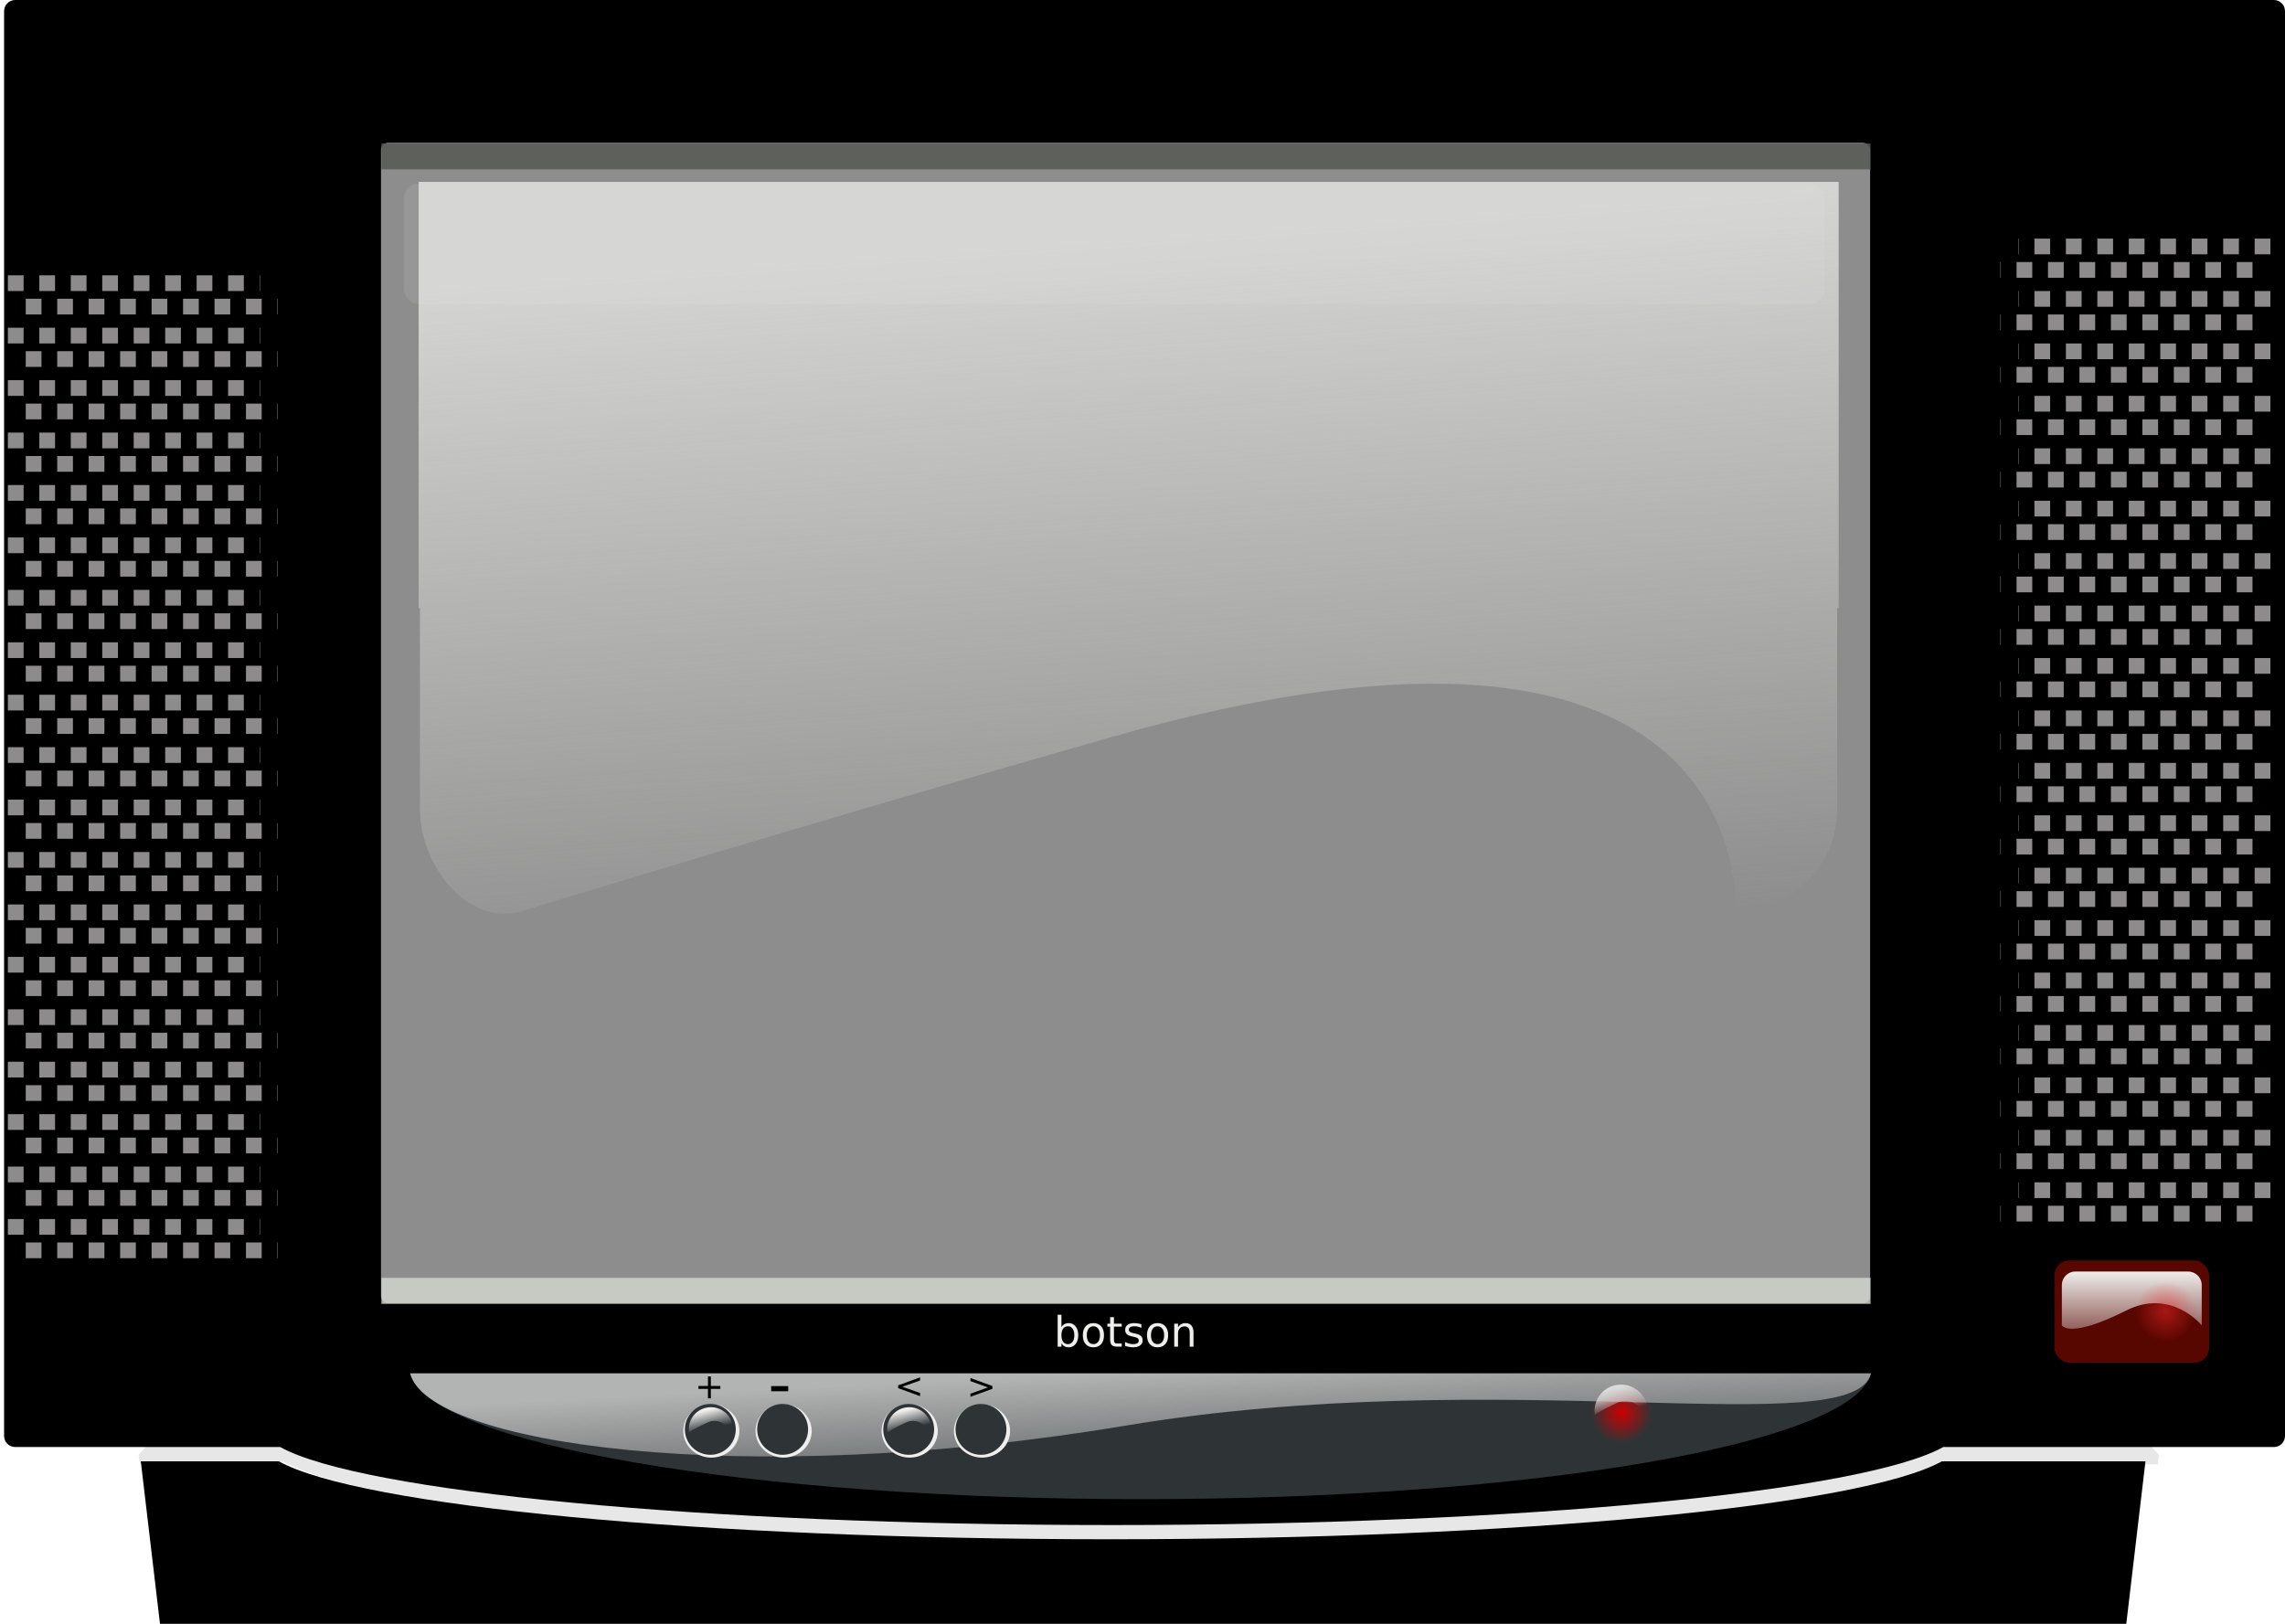 <svg xmlns="http://www.w3.org/2000/svg" xmlns:xlink="http://www.w3.org/1999/xlink" viewBox="0 0 435.78 309.71" version="1.0"><defs><linearGradient id="a"><stop offset="0" stop-color="#eeeeec"/><stop offset="1" stop-color="#eeeeec" stop-opacity="0"/></linearGradient><linearGradient id="d" y2="780.42" xlink:href="#a" gradientUnits="userSpaceOnUse" x2="376.64" gradientTransform="translate(39 -13)" y1="776.09" x1="375.55"/><linearGradient id="b" y2="756.74" gradientUnits="userSpaceOnUse" x2="499.6" gradientTransform="translate(13 2)" y1="738.88" x1="499.6"><stop offset="0" stop-color="#eeeeec"/><stop offset="1" stop-color="#eeeeec" stop-opacity="0"/></linearGradient><linearGradient id="e" y2="793.22" gradientUnits="userSpaceOnUse" x2="315.88" y1="760.29" x1="314.26"><stop offset="0" stop-color="#cececd"/><stop offset="1" stop-color="#cececd" stop-opacity="0"/></linearGradient><linearGradient id="g" y2="780.42" xlink:href="#a" gradientUnits="userSpaceOnUse" x2="376.64" gradientTransform="translate(-96.366 -203.22) scale(1.319)" y1="776.09" x1="375.55"/><linearGradient id="i" y2="531.65" gradientUnits="userSpaceOnUse" x2="745.93" gradientTransform="translate(-388.6 174.37) scale(.952)" y1="389.65" x1="735.93"><stop offset="0" stop-color="#eeeeec"/><stop offset="1" stop-color="#eeeeec" stop-opacity="0"/></linearGradient><radialGradient id="h" gradientUnits="userSpaceOnUse" cy="447.04" cx="249" r="9"><stop offset="0" stop-color="#ef2929"/><stop offset="1" stop-color="#ef2929" stop-opacity="0"/></radialGradient><radialGradient id="c" gradientUnits="userSpaceOnUse" cy="447.04" cx="249" r="9"><stop offset="0" stop-color="#c00"/><stop offset="1" stop-color="#c00" stop-opacity="0"/></radialGradient><filter id="f"><feGaussianBlur stdDeviation=".313"/></filter><filter id="j" height="1.746" width="1.063" y="-.373" x="-.032"><feGaussianBlur stdDeviation="3.573"/></filter></defs><g transform="translate(-106.04 -498.35)"><path d="M133.97 774.16l-1.5 1.69.28 1.72c.42-.24.92-.41 1.44-.41h25.84c4.2 2.23 10.96 4.16 20.25 5.91 9.56 1.81 21.61 3.39 35.63 4.72 28.04 2.66 63.9 4.25 102.96 4.25 39.07 0 74.93-1.59 102.97-4.25 14.02-1.33 26.07-2.91 35.63-4.72 9.28-1.75 16.05-3.68 20.25-5.91h36.87l-.06.54c.05-.01.11-.04.16-.04h2.87l.22-1.81-1.5-1.69h-38.81l-.72.19c-3.51 1.95-10.39 3.97-19.81 5.75s-21.42 3.4-35.38 4.72c-27.91 2.65-63.7 4.22-102.69 4.22-38.98 0-74.77-1.57-102.68-4.22-13.96-1.32-25.93-2.94-35.35-4.72s-16.33-3.8-19.84-5.75l-.72-.19h-26.31z" fill="#e7e7e7"/><path d="M108.95 498.35c-1.19 0-2.13.95-2.13 2.13v271.75c0 1.18.94 2.12 2.13 2.12h50.53c15.32 8.51 80.53 14.88 158.59 14.88s143.27-6.37 158.59-14.88h63.04c1.18 0 2.12-.94 2.12-2.12V500.48c0-1.18-.94-2.13-2.12-2.13H108.95z"/><rect ry="1.366" height="221.34" width="284" y="525.58" x="178.7" fill="#8d8d8d"/><g stroke="#8d8b8b" stroke-dasharray="3,3" stroke-width="3" fill="none"><path d="M539.03 545.36h-48.08M535.62 549.83h-48.08M539.03 555.36h-48.08M535.62 559.83h-48.08M539.03 565.36h-48.08M535.62 569.83h-48.08M539.03 575.36h-48.08M535.62 579.83h-48.08M539.03 585.36h-48.08M535.62 589.83h-48.08M539.03 595.36h-48.08M535.62 599.83h-48.08M539.03 605.36h-48.08M535.62 609.83h-48.08M539.03 615.36h-48.08M535.62 619.83h-48.08M539.03 625.36h-48.08M535.62 629.83h-48.08M539.03 635.36h-48.08M535.62 639.83h-48.08M539.03 645.36h-48.08M535.62 649.83h-48.08M539.03 655.36h-48.08M535.62 659.83h-48.08M539.03 665.36h-48.08M535.62 669.83h-48.08M539.03 675.36h-48.08M535.62 679.83h-48.08M539.03 685.36h-48.08M535.62 689.83h-48.08M539.03 695.36h-48.08M535.62 699.83h-48.08M539.03 705.36h-48.08M535.62 709.83h-48.08M539.03 715.36h-48.08M535.62 719.83h-48.08M539.03 725.36h-48.08M535.62 729.83h-48.08"/></g><rect ry="2.828" height="19.5" width="29.5" y="738.76" x="497.85" fill="#580600"/><path d="M501.81 740.88c-1.42 0-2.55 1.16-2.55 2.57v7.69s1.34 2.68 12.28-2.83c8.6-4.33 14.4 2.83 14.4 2.83v-7.69c0-1.41-1.16-2.57-2.58-2.57h-21.55z" fill="url(#b)"/><g stroke="#8d8b8b" stroke-dasharray="3,3" stroke-width="3" fill="none"><path d="M107.54 552.36h48.08M110.95 556.83h48.08M107.54 562.36h48.08M110.95 566.83h48.08M107.54 572.36h48.08M110.95 576.83h48.08M107.54 582.36h48.08M110.95 586.83h48.08M107.54 592.36h48.08M110.95 596.83h48.08M107.54 602.36h48.08M110.95 606.83h48.08M107.54 612.36h48.08M110.95 616.83h48.08M107.54 622.36h48.08M110.95 626.83h48.08M107.54 632.36h48.08M110.95 636.83h48.08M107.54 642.36h48.08M110.95 646.83h48.08M107.54 652.36h48.08M110.95 656.83h48.08M107.54 662.36h48.08M110.95 666.83h48.08M107.54 672.36h48.08M110.95 676.83h48.08M107.54 682.36h48.08M110.95 686.83h48.08M107.54 692.36h48.08M110.95 696.83h48.08M107.54 702.36h48.08M110.95 706.83h48.08M107.54 712.36h48.08M110.95 716.83h48.08M107.54 722.36h48.08M110.95 726.83h48.08M107.54 732.36h48.08M110.95 736.83h48.08"/></g><path d="M184.26 760.29c3.29 13.36 64.43 24 139.31 24 74.87 0 136.01-10.64 139.31-24H184.26z" fill="#2e3436"/><path d="M258 447.04a9 9 0 11-18 0 9 9 0 1118 0z" transform="translate(254.45 478.98) scale(.646)" fill="url(#c)"/><path d="M415.17 762.43c-2.78 0-5.03 2.25-5.03 5.03 0 .24.02.13.05.71 0 0 1.26-.89 4.38-2.3 3.11-1.4 5.61 2.3 5.61 2.3.03-.23.06-.47.06-.71 0-2.78-2.28-5.03-5.07-5.03z" fill="url(#d)"/><path d="M184.26 760.29c3.29 13.36 62.45 22.33 136.31 10 71.87-12 139.01 3.36 142.31-10H184.26z" opacity=".827" fill="url(#e)"/><path opacity=".827" fill="#d3d7cf" d="M178.78 747.04h284v-4.95h-284z"/><path opacity=".827" fill="#555753" d="M178.78 530.66h284v-4.95h-284z"/><path d="M258 447.04a9 9 0 11-18 0 9 9 0 1118 0z" transform="matrix(.595 0 0 .564 131.376 519.159)" filter="url(#f)" fill="#eeeeec"/><path d="M284.19 770.979a4.848 4.848 0 11-9.697 0 4.848 4.848 0 119.697 0z" fill="#2e3436"/><path d="M399.82 819.6c-3.67 0-6.64 2.97-6.64 6.64 0 .31.02.16.07.93 0 0 1.66-1.18 5.77-3.03 4.1-1.85 7.41 3.03 7.41 3.03.04-.3.07-.62.07-.93 0-3.67-3.01-6.64-6.68-6.64z" fill="url(#g)" transform="translate(26.75 248.764) scale(.632)"/><path d="M258 447.04a9 9 0 11-18 0 9 9 0 1118 0z" transform="matrix(.595 0 0 .564 145.165 519.159)" filter="url(#f)" fill="#eeeeec"/><path d="M297.979 770.979a4.848 4.848 0 11-9.697 0 4.848 4.848 0 119.697 0z" fill="#2e3436"/><path d="M399.82 819.6c-3.67 0-6.64 2.97-6.64 6.64 0 .31.02.16.07.93 0 0 1.66-1.18 5.77-3.03 4.1-1.85 7.41 3.03 7.41 3.03.04-.3.07-.62.07-.93 0-3.67-3.01-6.64-6.68-6.64z" fill="url(#g)" transform="translate(40.538 248.764) scale(.632)"/><path d="M258 447.04a9 9 0 11-18 0 9 9 0 1118 0z" transform="matrix(.595 0 0 .564 93.546 519.159)" filter="url(#f)" fill="#eeeeec"/><path d="M246.36 770.979a4.848 4.848 0 11-9.697 0 4.848 4.848 0 119.697 0z" fill="#2e3436"/><path d="M399.82 819.6c-3.67 0-6.64 2.97-6.64 6.64 0 .31.02.16.07.93 0 0 1.66-1.18 5.77-3.03 4.1-1.85 7.41 3.03 7.41 3.03.04-.3.07-.62.07-.93 0-3.67-3.01-6.64-6.68-6.64z" fill="url(#g)" transform="translate(-11.08 248.764) scale(.632)"/><path d="M258 447.04a9 9 0 11-18 0 9 9 0 1118 0z" transform="matrix(.595 0 0 .564 107.334 519.159)" filter="url(#f)" fill="#eeeeec"/><path d="M260.148 770.979a4.848 4.848 0 11-9.697 0 4.848 4.848 0 119.697 0z" fill="#2e3436"/><path d="M399.82 819.6c-3.67 0-6.64 2.97-6.64 6.64 0 .31.02.16.07.93 0 0 1.66-1.18 5.77-3.03 4.1-1.85 7.41 3.03 7.41 3.03.04-.3.07-.62.07-.93 0-3.67-3.01-6.64-6.68-6.64z" fill="url(#g)" transform="translate(2.708 248.764) scale(.632)"/><path d="M241.605 760.887v1.814h1.816v.554h-1.816v1.817h-.548v-1.817h-1.816v-.554h1.816v-1.814h.548M253.11 762.722h3.257v.99h-3.257v-.99M281.51 761.66l-3.37 1.19 3.37 1.19v.6l-4.18-1.52v-.54l4.18-1.52v.6M291.12 761.78v-.59l4.18 1.52v.54l-4.18 1.51v-.59l3.35-1.19-3.35-1.2"/><path d="M258 447.04a9 9 0 11-18 0 9 9 0 1118 0z" transform="translate(358.2 459.73) scale(.646)" opacity=".521" fill="url(#h)"/><path d="M185.88 533.04v81.31h.25v38.32c0 10.78 9.13 22.52 19.47 19.47 0 0 51.61-15.89 112.81-33.32 123.8-35.24 118.54 33.32 118.54 33.32 10.78 0 19.46-8.69 19.46-19.47v-38.32h.29v-81.31H185.88z" opacity=".729" fill="url(#i)"/><path d="M310.926 753.02c0-.53-.11-.945-.33-1.245-.216-.303-.517-.454-.898-.454s-.682.15-.9.454c-.217.3-.325.716-.325 1.245 0 .532.108.947.325 1.25.218.3.52.45.9.45s.682-.15.899-.45c.218-.303.329-.718.329-1.25m-2.453-1.53c.152-.26.343-.455.571-.58.233-.128.51-.192.83-.192.534 0 .965.21 1.298.633s.502.981.502 1.669c0 .69-.169 1.247-.502 1.669a1.574 1.574 0 01-1.297.635c-.321 0-.598-.062-.83-.188a1.538 1.538 0 01-.572-.584v.658h-.724v-6.095h.724v2.375m6.095-.16c-.387 0-.692.15-.917.453-.225.3-.337.714-.337 1.237 0 .525.11.94.333 1.243.225.3.532.45.92.45.384 0 .688-.15.913-.454s.337-.716.337-1.239c0-.52-.112-.93-.337-1.233a1.075 1.075 0 00-.912-.458m0-.611c.627 0 1.119.204 1.476.611.359.408.537.971.537 1.691s-.178 1.284-.537 1.693c-.357.407-.849.611-1.476.611-.63 0-1.123-.204-1.48-.611-.355-.41-.534-.973-.534-1.693s.179-1.283.534-1.69c.357-.408.85-.612 1.48-.612m3.916-1.14v1.246h1.484v.56h-1.484v2.382c0 .357.048.588.145.688.1.102.3.152.6.152h.74v.604h-.74c-.556 0-.94-.102-1.152-.309-.21-.208-.317-.587-.317-1.135v-2.382h-.53v-.56h.53v-1.245h.724m5.235 1.373v.682a2.82 2.82 0 00-1.318-.313c-.357 0-.626.055-.806.165a.542.542 0 00-.267.493c0 .167.064.299.193.395.128.095.385.185.772.271l.246.054c.512.11.875.265 1.09.467.216.199.324.476.324.835 0 .407-.162.73-.485.966-.323.239-.764.357-1.33.357-.234 0-.479-.024-.736-.07a5.755 5.755 0 01-.802-.204v-.744c.267.138.53.242.786.312.259.069.516.103.768.103.341 0 .602-.058.785-.173a.554.554 0 00.274-.493.544.544 0 00-.2-.451c-.13-.105-.42-.205-.867-.301l-.25-.058c-.446-.095-.768-.239-.967-.432-.198-.196-.299-.463-.299-.802 0-.413.147-.732.44-.956s.707-.337 1.245-.337c.267 0 .517.02.752.058.237.04.453.098.652.176m3.086.377c-.387 0-.692.15-.916.454-.225.3-.337.714-.337 1.237 0 .525.11.94.333 1.243.224.3.531.45.92.45.383 0 .688-.15.913-.454s.337-.716.337-1.239c0-.52-.113-.93-.337-1.233a1.075 1.075 0 00-.913-.458m0-.611c.626 0 1.12.204 1.476.611s.538.971.538 1.691-.18 1.284-.538 1.693c-.357.407-.85.611-1.476.611-.63 0-1.123-.204-1.482-.611-.355-.41-.531-.973-.531-1.693s.176-1.283.531-1.69c.36-.408.852-.612 1.482-.612m6.851 1.845v2.647h-.722v-2.623c0-.415-.08-.726-.243-.933s-.405-.309-.728-.309c-.389 0-.696.123-.92.371s-.337.586-.337 1.015v2.479h-.724v-4.386h.724v.682c.172-.265.375-.461.608-.592.234-.13.505-.196.81-.196.503 0 .884.156 1.143.469.259.31.389.77.389 1.376" fill="#eeeeec"/><path d="M132.89 777.07l3.66 31h375l3.66-31h-38.82c-15.32 8.5-80.53 14.87-158.59 14.87s-143.27-6.37-158.59-14.87h-26.32z"/><rect ry="2.828" height="23" width="271" y="533.36" x="183.04" opacity=".32" filter="url(#j)" fill="#eeeeec"/></g></svg>
